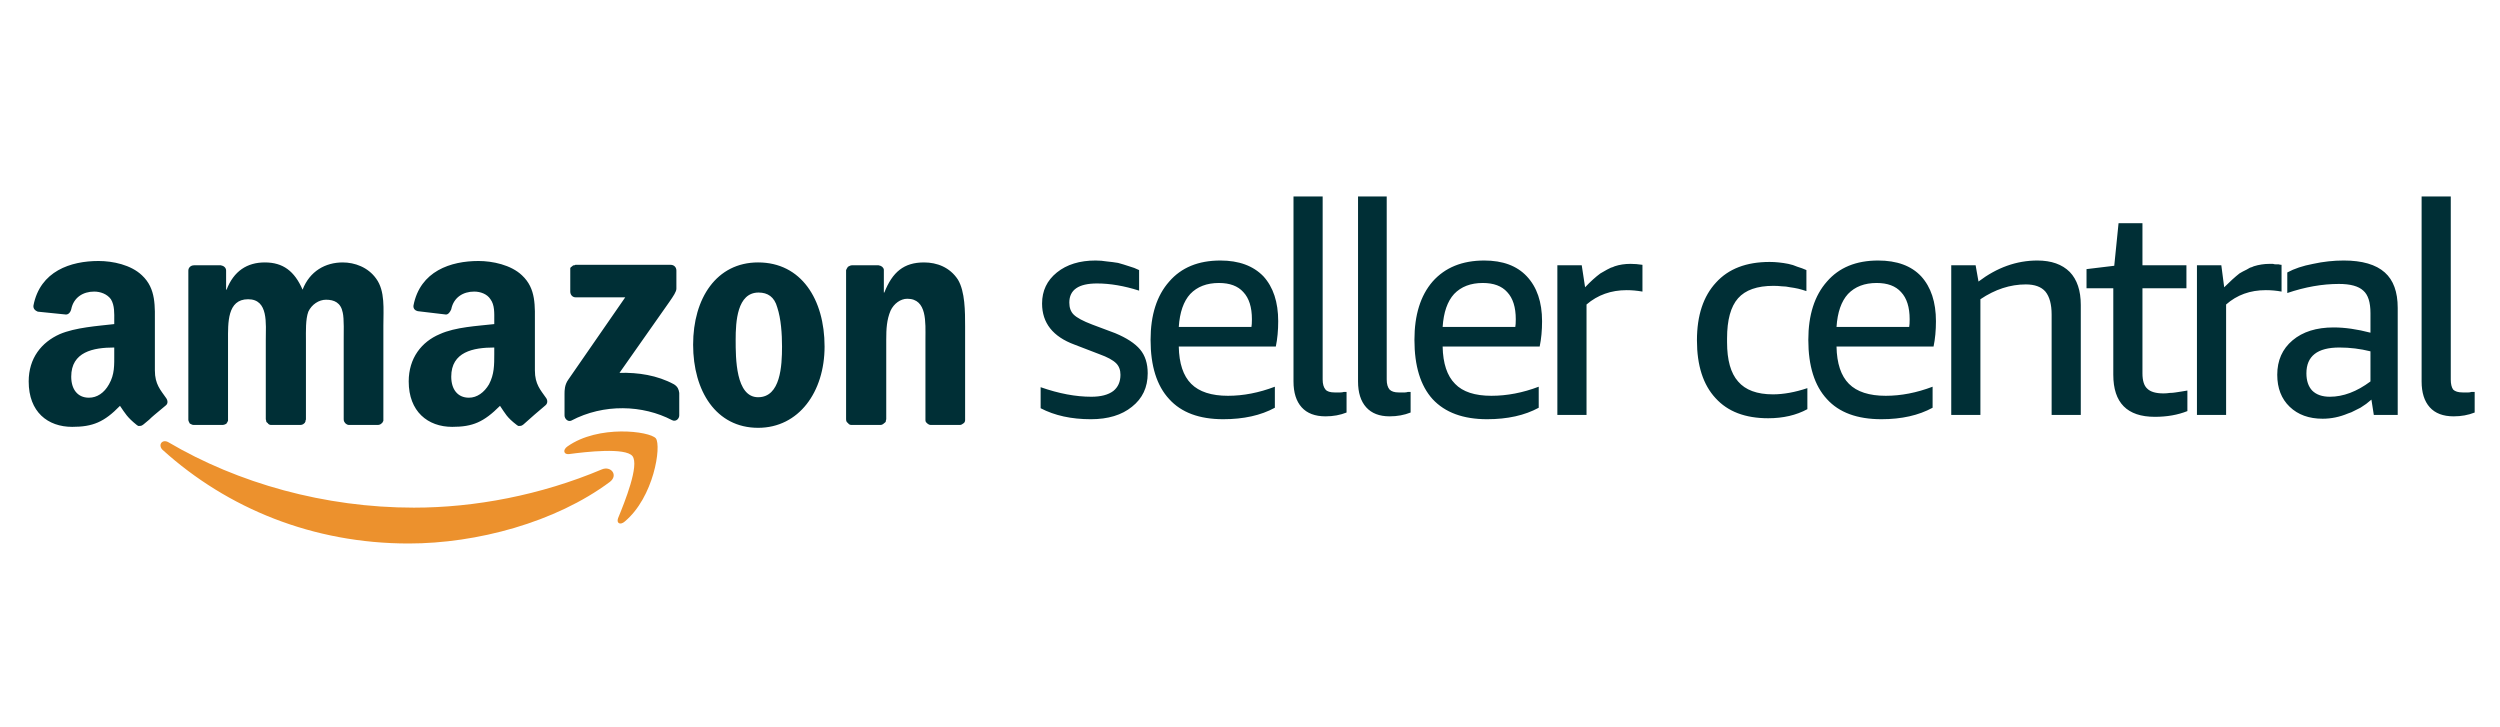 <svg height="152" width="523" viewBox="0 0 523 152" xmlns="http://www.w3.org/2000/svg" version="1.2">
	<title>amazon-sellers-logo-svg</title>
	<style>
		.s0 { fill: #ec912d } 
		.s1 { fill: #002f36 } 
	</style>
	<g id="Layer">
		<path d="m127.6 100.8c-11.4 8.5-27.9 12.9-42.1 12.9-20 0-37.9-7.3-51.5-19.6-1-1-0.1-2.3 1.2-1.6 14.6 8.6 32.7 13.7 51.4 13.7 12.7 0 26.5-2.6 39.3-8 1.9-0.8 3.5 1.2 1.7 2.6z" class="s0" id="Layer"></path>
		<path d="m132.3 95.4c-1.5-1.8-9.6-0.9-13.3-0.4-1.1 0.1-1.3-0.9-0.3-1.6 6.5-4.6 17.2-3.2 18.5-1.7 1.2 1.6-0.4 12.3-6.5 17.4-0.9 0.8-1.8 0.4-1.4-0.7 1.4-3.4 4.5-11.1 3-13z" class="s0" id="Layer"></path>
		<path d="m119.3 61v-4.4q0-0.1 0-0.3 0-0.1 0-0.2 0.1-0.1 0.1-0.2 0.1-0.1 0.2-0.1 0.1-0.1 0.2-0.2 0 0 0.2-0.1 0.1 0 0.2 0 0.1-0.1 0.2-0.1h19.9c0.7 0 1.2 0.5 1.2 1.2v3.8c0 0.6-0.6 1.5-1.5 2.8l-10.4 14.8c3.9-0.1 7.9 0.5 11.4 2.4 0.8 0.5 1 1.1 1.1 1.8v4.7c0 0.7-0.7 1.4-1.5 1-6.1-3.2-14.3-3.5-21.1 0.1-0.7 0.3-1.4-0.4-1.4-1.1v-4.5c0-0.7 0-1.9 0.8-3l11.9-17.2h-10.4c-0.6 0-1.1-0.5-1.1-1.2zm-72.8 27.9h-6q-0.2 0-0.4-0.1-0.2-0.1-0.4-0.2-0.1-0.2-0.2-0.4-0.1-0.2-0.1-0.4v-31.2c0-0.6 0.5-1.1 1.2-1.1h5.6c0.6 0.1 1.1 0.5 1.1 1.1v4h0.1c1.5-3.9 4.3-5.7 8-5.7 3.8 0 6.2 1.8 7.9 5.7 1.5-3.9 4.8-5.7 8.4-5.7 2.5 0 5.3 1 7 3.4 1.9 2.6 1.5 6.4 1.5 9.8v19.6q0 0.2 0 0.3 0 0.1-0.1 0.2 0 0.1-0.1 0.2-0.1 0.1-0.2 0.2c-0.2 0.2-0.5 0.3-0.8 0.3h-6q-0.2 0-0.4-0.1-0.2-0.1-0.4-0.3-0.1-0.1-0.2-0.3-0.1-0.2-0.1-0.5v-16.5c0-1.3 0.1-4.6-0.2-5.8-0.4-2.1-1.8-2.7-3.5-2.7-1.5 0-3 1-3.7 2.5-0.6 1.6-0.5 4.2-0.5 6v16.5q0 0.2-0.1 0.3 0 0.1 0 0.2-0.1 0.1-0.1 0.2-0.1 0.1-0.2 0.2c-0.2 0.2-0.5 0.3-0.8 0.3h-6.1q-0.2 0-0.4-0.1-0.2-0.1-0.3-0.3-0.2-0.1-0.3-0.3 0-0.2-0.1-0.5v-16.5c0-3.5 0.6-8.6-3.7-8.6-4.4 0-4.2 5-4.2 8.6v16.5q0 0.2 0 0.3 0 0.1-0.1 0.2 0 0.1-0.1 0.2-0.1 0.1-0.1 0.2c-0.3 0.2-0.6 0.3-0.9 0.3zm112.1-34c9 0 13.9 7.7 13.9 17.6 0 9.5-5.4 17-13.9 17-8.8 0-13.6-7.7-13.6-17.4 0-9.7 4.9-17.2 13.6-17.2zm0.1 6.3c-4.5 0-4.8 6.1-4.8 9.9 0 3.8 0 12 4.7 12 4.7 0 5-6.6 5-10.6 0-2.6-0.2-5.8-1-8.2-0.6-2.2-2-3.1-3.9-3.1zm25.5 27.7h-6.1q-0.2 0-0.4-0.1-0.2-0.1-0.3-0.3-0.2-0.1-0.3-0.3-0.1-0.2-0.1-0.5v-31.2q0.1-0.2 0.2-0.4 0.1-0.1 0.2-0.3 0.2-0.1 0.4-0.2 0.2-0.1 0.4-0.1h5.6c0.6 0.1 1 0.4 1.1 0.9v4.8h0.1c1.7-4.3 4.1-6.3 8.3-6.3 2.7 0 5.4 1 7.1 3.6 1.5 2.5 1.5 6.7 1.5 9.8v19.6q0 0.2-0.1 0.4-0.1 0.2-0.3 0.3-0.1 0.1-0.3 0.2-0.2 0.1-0.4 0.1h-6.1q-0.2 0-0.4-0.1-0.2-0.1-0.3-0.2-0.2-0.2-0.3-0.3-0.1-0.2-0.1-0.4v-16.9c0-3.5 0.4-8.5-3.8-8.5-1.4 0-2.8 1-3.5 2.5-0.8 1.9-0.9 3.8-0.9 6v16.7q-0.1 0.3-0.1 0.5-0.1 0.2-0.3 0.3-0.2 0.2-0.4 0.3-0.2 0.1-0.4 0.1zm-74.7-0.1q-0.2 0.1-0.3 0.2-0.2 0.1-0.4 0.1-0.2 0-0.4 0-0.2-0.1-0.3-0.2c-2.1-1.6-2.4-2.4-3.5-4-3.4 3.4-5.7 4.4-10 4.4-5.1 0-9.1-3.2-9.1-9.5 0-4.9 2.7-8.3 6.5-9.9 3.3-1.5 7.9-1.7 11.4-2.1v-0.8c0-1.5 0.1-3.2-0.8-4.4-0.7-1.1-2.1-1.6-3.4-1.6-2.3 0-4.3 1.2-4.8 3.7-0.2 0.5-0.6 1.1-1.1 1.1l-5.9-0.7c-0.5-0.1-1-0.5-0.9-1.2 1.4-7.2 7.8-9.3 13.6-9.3 2.9 0 6.8 0.8 9.1 3 3 2.8 2.7 6.4 2.7 10.5v9.4c0 2.9 1.2 4.1 2.3 5.7 0.4 0.5 0.4 1.2-0.1 1.6-1.2 1-3.4 2.9-4.6 4zm-6.1-14.8v-1.3c-4.4 0-9 0.9-9 6.1 0 2.6 1.3 4.4 3.7 4.4 1.7 0 3.2-1.1 4.2-2.8 1.1-2.1 1.1-4 1.1-6.4zm-73.4 14.8q-0.1 0.1-0.3 0.2-0.2 0.1-0.4 0.1-0.2 0-0.4 0-0.2-0.1-0.3-0.2c-2-1.6-2.4-2.4-3.5-4-3.3 3.4-5.7 4.4-10 4.4-5.1 0-9.1-3.1-9.1-9.5 0-4.9 2.7-8.2 6.5-9.9 3.3-1.4 7.9-1.7 11.4-2.1v-0.8c0-1.4 0.1-3.1-0.7-4.4-0.8-1.1-2.2-1.6-3.5-1.6-2.3 0-4.3 1.2-4.8 3.7-0.1 0.5-0.5 1.1-1.1 1.1l-5.9-0.6c-0.5-0.2-1-0.6-0.9-1.3 1.4-7.2 7.8-9.3 13.6-9.3 3 0 6.8 0.8 9.1 3 3 2.8 2.7 6.5 2.7 10.5v9.4c0 2.9 1.2 4.1 2.3 5.7 0.4 0.5 0.5 1.2 0 1.6q-0.6 0.5-1.2 1-0.6 0.5-1.2 1-0.6 0.5-1.1 1-0.6 0.5-1.2 1zm-6.1-14.8v-1.3c-4.4 0-9 0.9-9 6.1 0 2.6 1.3 4.4 3.7 4.4 1.7 0 3.2-1 4.2-2.8 1.2-2.1 1.1-4 1.1-6.4zm193.8 11.4v-4.4q5.7 2 10.6 2 3 0 4.6-1.2 1.5-1.2 1.5-3.4 0-1.5-0.9-2.4-1-1-3.5-1.9l-5.2-2q-6.8-2.5-6.8-8.6 0-4 3.1-6.5 3.1-2.5 8.1-2.5 1.2 0 2.4 0.2 1.1 0.1 2.3 0.3 1.1 0.3 2.3 0.7 1.1 0.3 2.1 0.8v4.3q-4.7-1.5-8.8-1.5-5.8 0-5.8 4 0 1.6 0.9 2.5 1 1 3.9 2.1l4.8 1.8q3.6 1.5 5.2 3.4 1.6 1.9 1.6 5 0 4.4-3.3 7-3.2 2.6-8.6 2.6-6.1 0-10.5-2.3zm26.9-1.9q-3.9-4.2-3.9-12.4 0-7.8 3.9-12.2 3.8-4.4 10.7-4.4 5.8 0 9 3.3 3.1 3.4 3.1 9.4 0 2.9-0.5 5.3h-20.3q0.1 5.3 2.6 7.8 2.5 2.5 7.7 2.5 4.8 0 9.8-1.9v4.4q-4.4 2.4-10.8 2.4-7.5 0-11.3-4.2zm17.2-15.1q0.1-0.5 0.1-1.6 0-3.8-1.8-5.7-1.7-1.9-5.1-1.9-3.8 0-6 2.3-2.1 2.3-2.4 6.9zm15.5 18.7q0 0 0 0 0 0 0 0zm0 0q-3.3 0-5-1.9-1.7-1.9-1.7-5.4v-38.7h6.1v38.3q0 1.4 0.6 2.1 0.5 0.6 1.9 0.6 0.3 0 0.6 0 0.3 0 0.6 0 0.4 0 0.7-0.1 0.3 0 0.6 0v4.3q-2 0.8-4.4 0.8zm13.4 0q-3.2 0-4.9-1.9-1.7-1.9-1.7-5.4v-38.7h6v38.3q0 1.4 0.6 2.1 0.6 0.6 1.9 0.6 0.3 0 0.6 0 0.4 0 0.7 0 0.3 0 0.6-0.1 0.3 0 0.6 0v4.3q-2 0.8-4.4 0.8zm9-3.6q-3.8-4.2-3.8-12.4 0-7.8 3.8-12.2 3.9-4.4 10.8-4.4 5.8 0 8.9 3.3 3.2 3.4 3.2 9.4 0 2.9-0.5 5.3h-20.3q0.1 5.3 2.6 7.8 2.4 2.5 7.6 2.5 4.9 0 9.9-1.9v4.4q-4.4 2.4-10.8 2.4-7.5 0-11.4-4.2zm17.4-16.7q0-3.8-1.8-5.7-1.7-1.9-5.1-1.9-3.8 0-6 2.3-2.1 2.3-2.4 6.9h15.2q0.1-0.5 0.1-1.6zm8.7 20v-31.3h5.1l0.7 4.6q1.7-1.8 3.2-2.9 0.3-0.2 0.7-0.4 0.3-0.2 0.7-0.4 0.4-0.2 0.8-0.4 0.4-0.1 0.8-0.3 1.5-0.5 3.3-0.5 1.2 0 2.5 0.2v5.6q-1.7-0.3-3.3-0.3-4.9 0-8.4 3v23.1zm33.1-3.5q-3.9-4.2-3.9-12.1 0-7.8 4-12.1 3.9-4.3 11.2-4.3 1 0 1.9 0.1 1 0.1 2 0.3 1 0.2 1.9 0.6 1 0.3 1.9 0.7v4.4q-0.9-0.3-1.7-0.5-0.9-0.2-1.7-0.3-0.9-0.2-1.7-0.2-0.9-0.1-1.8-0.1-5.1 0-7.4 2.6-2.3 2.6-2.3 8.4v0.8q0 5.6 2.3 8.2 2.3 2.7 7.3 2.7 3.3 0 7.2-1.3v4.4q-3.5 1.9-8.2 1.9-7.2 0-11-4.2zm23.3 0.2q-3.9-4.2-3.9-12.4 0-7.8 3.9-12.2 3.8-4.4 10.7-4.4 5.9 0 9 3.3 3.1 3.4 3.1 9.4 0 2.9-0.5 5.3h-20.3q0.1 5.3 2.6 7.8 2.5 2.5 7.7 2.5 4.8 0 9.8-1.9v4.4q-4.4 2.4-10.7 2.4-7.6 0-11.4-4.2zm17.2-15.1q0.1-0.5 0.1-1.6 0-3.8-1.8-5.7-1.7-1.9-5.1-1.9-3.8 0-6 2.3-2.1 2.3-2.4 6.9zm8.8 18.4v-31.3h5.1l0.6 3.4q5.8-4.4 12.3-4.4 4.4 0 6.8 2.4 2.3 2.4 2.3 6.9v23h-6.1v-21q0-3.2-1.3-4.8-1.3-1.5-4.1-1.5-4.9 0-9.5 3.1v24.2zm33.9-8.4v-18.1h-5.6v-4l5.8-0.7 0.9-8.9h5v8.8h9.2v4.8h-9.2v17.8q0 2.3 1 3.2 1 1 3.4 1 0.7 0 1.3-0.1 0.6 0 1.2-0.1 0.7-0.1 1.3-0.2 0.6-0.1 1.2-0.2v4.3q-3 1.2-6.8 1.2-8.7 0-8.7-8.8zm17.5 8.4v-31.3h5.1l0.6 4.6q1.8-1.8 3.2-2.9 0.4-0.2 0.7-0.4 0.4-0.2 0.8-0.4 0.3-0.2 0.7-0.4 0.4-0.1 0.8-0.3 1.6-0.5 3.3-0.5 0.3 0 0.7 0 0.3 0.1 0.6 0.1 0.3 0 0.6 0 0.3 0.1 0.6 0.1v5.6q-1.6-0.3-3.3-0.3-4.9 0-8.3 3v23.1zm19.4-1.7q-2.6-2.5-2.6-6.7 0-4.5 3.2-7.2 3.2-2.7 8.6-2.7 3.5 0 7.7 1.1v-4.1q0-3.4-1.5-4.7-1.5-1.4-5.1-1.4-5.2 0-10.8 1.9v-4.3q2.2-1.2 5.4-1.8 3.2-0.7 6.4-0.7 5.8 0 8.6 2.5 2.7 2.4 2.7 7.4v22.4h-5l-0.5-3.2q-0.5 0.4-1.1 0.9-0.6 0.4-1.2 0.8-0.6 0.3-1.2 0.6-0.7 0.4-1.4 0.6-2.6 1.1-5.3 1.1-4.3 0-6.9-2.5zm16.9-5.3v-6.3q-3.2-0.8-6.5-0.8-6.9 0-6.9 5.4 0 2.3 1.2 3.6 1.3 1.3 3.7 1.3 4.2 0 8.5-3.2zm12.4 5.4q-1.7-1.9-1.7-5.4v-38.7h6.1v38.3q0 1.4 0.5 2.1 0.6 0.6 2 0.6 0.3 0 0.6 0 0.3 0 0.6 0 0.3 0 0.6-0.1 0.4 0 0.7 0v4.3q-2 0.8-4.4 0.8-3.3 0-5-1.9z" class="s1" fill-rule="evenodd" id="Layer"></path>
	</g>
</svg>